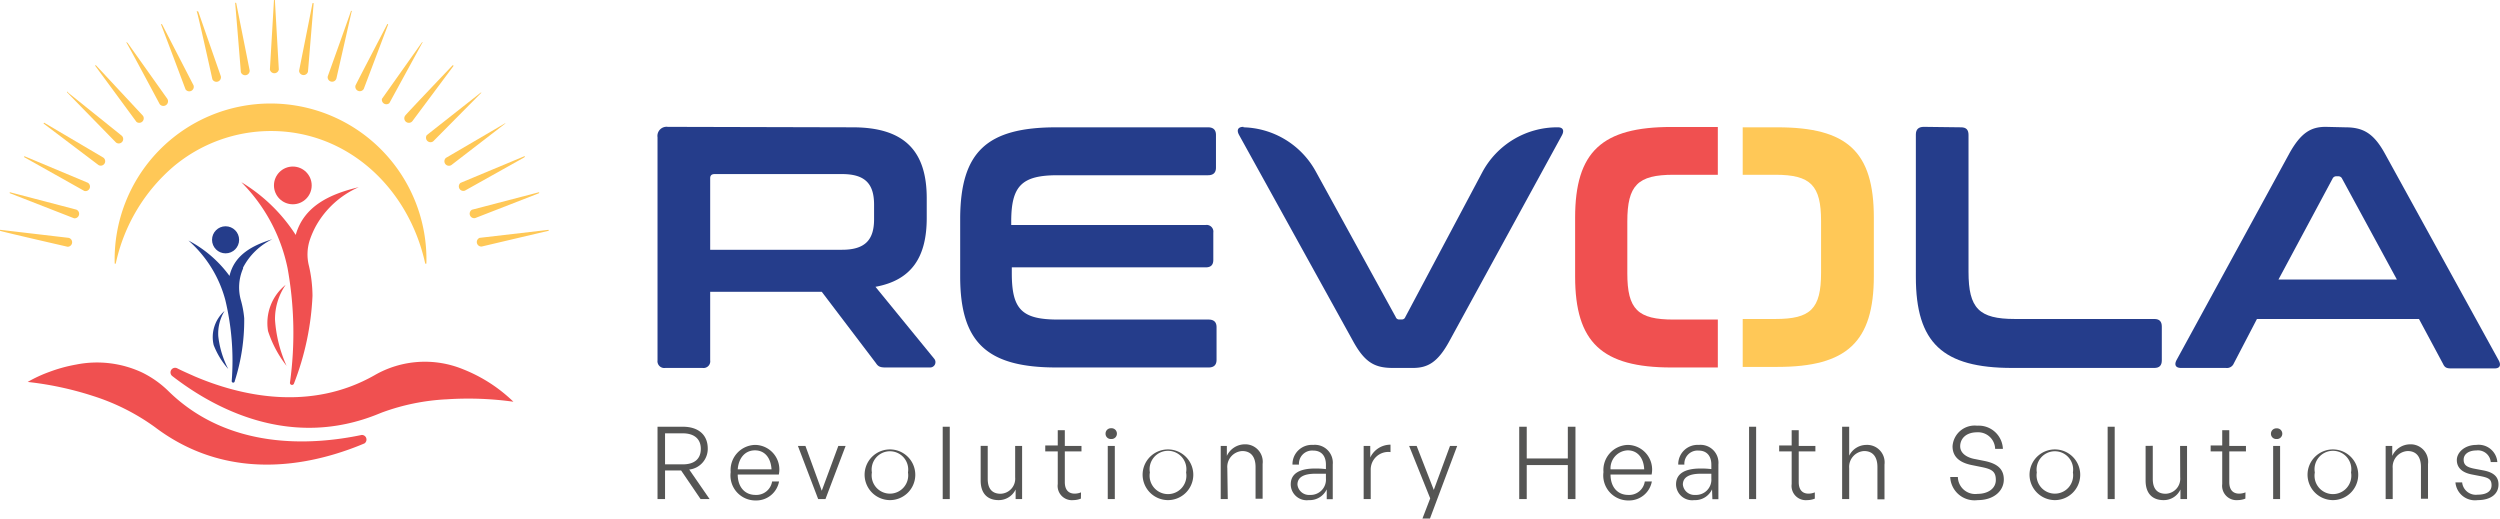 <?xml version="1.0" encoding="UTF-8"?>
<svg xmlns="http://www.w3.org/2000/svg" viewBox="0 0 216 44.8">
  <defs>
    <style>.cls-1{fill:#253d8b;}.cls-2{fill:#ffc857;}.cls-3{fill:#f05050;}.cls-4{fill:#555554;}</style>
  </defs>
  <g id="Layer_2" data-name="Layer 2">
    <g id="Layer_1-2" data-name="Layer 1">
      <path class="cls-1" d="M73.67,11c4.55,0,6.4,2.12,6.4,6.13v1.7c0,3.39-1.31,5.38-4.43,5.95L80.72,31a.46.46,0,0,1-.38.75H76.5c-.51,0-.65-.12-.83-.39L71,25.21H61.36v5.92a.58.58,0,0,1-.66.66H57.49a.59.59,0,0,1-.68-.66V11.86a.79.79,0,0,1,.89-.9ZM61.36,21.58H72.75c2,0,2.77-.86,2.77-2.64V17.69c0-1.79-.75-2.65-2.77-2.65h-11c-.27,0-.39.12-.39.36Z"></path>
      <path class="cls-1" d="M104.37,11c.45,0,.69.21.69.66v2.82c0,.45-.24.66-.69.66h-13c-3.09,0-4,.92-4,4v.3h16.8a.58.58,0,0,1,.66.66v2.35c0,.44-.21.65-.66.65H87.42v.51c0,3.12.86,4,4,4h13c.45,0,.69.21.69.66v2.82c0,.45-.24.66-.69.66H91.28c-6,0-8.32-2.15-8.32-7.86V18.82C83,13.1,85.28,11,91.28,11Z"></path>
      <path class="cls-1" d="M107.44,11a7.34,7.34,0,0,1,6.24,3.81l6.91,12.58a.31.31,0,0,0,.35.21h.15a.31.31,0,0,0,.33-.21l6.64-12.49a7.34,7.34,0,0,1,6.48-3.9h.06c.47,0,.56.3.35.69L125.2,29.52c-1,1.82-1.88,2.27-3.13,2.27h-1.72c-1.55,0-2.41-.45-3.42-2.27l-9.88-17.87c-.21-.39-.12-.69.39-.69Z"></path>
      <path class="cls-1" d="M169.43,11c.45,0,.65.21.65.66V23.49c0,3.15.9,4.07,4,4.07h12.05c.44,0,.65.21.65.66v2.91c0,.45-.21.66-.65.66H173.86c-6,0-8.33-2.15-8.33-7.86V11.62c0-.45.24-.66.69-.66Z"></path>
      <path class="cls-1" d="M202.63,11c1.51,0,2.44.48,3.42,2.26l9.84,17.88c.21.39.12.69-.35.69h-3.78c-.39,0-.54-.09-.68-.39L209,27.56H195l-2,3.84a.64.64,0,0,1-.68.39h-3.87c-.51,0-.6-.3-.39-.69l9.76-17.88c1-1.78,1.87-2.26,3.12-2.26Zm-5.77,13.15h10.23l-4.73-8.71a.35.35,0,0,0-.33-.21h-.18a.35.35,0,0,0-.32.21Z"></path>
      <path class="cls-2" d="M153.57,11h-3V15.1h2.82c3.06,0,3.95.92,3.95,4v4.46c0,3.12-.89,4-3.95,4h-2.82v4.14h3c6,0,8.33-2.15,8.33-7.86V18.82C161.9,13.1,159.61,11,153.57,11Z"></path>
      <path class="cls-3" d="M140.6,19.15v4.46c0,3.12.9,4,4,4h3.82v4.14h-4c-6,0-8.33-2.15-8.33-7.86V18.82c0-5.72,2.32-7.85,8.33-7.85h4V15.1h-3.82C141.5,15.1,140.6,16,140.6,19.15Z"></path>
      <path class="cls-4" d="M56.81,43.12V36.87H59c1.32,0,2.15.68,2.15,1.89a1.8,1.8,0,0,1-1.6,1.81l1.76,2.55h-.78l-1.68-2.47H57.46v2.47Zm.65-3H59c1,0,1.55-.47,1.55-1.34s-.59-1.34-1.55-1.34H57.46Z"></path>
      <path class="cls-4" d="M63.13,40.79a2.17,2.17,0,0,1,2.11-2.35A2.12,2.12,0,0,1,67.29,41H63.74c0,1.09.63,1.76,1.52,1.76a1.38,1.38,0,0,0,1.45-1.16h.6a2,2,0,0,1-2,1.64A2.16,2.16,0,0,1,63.13,40.79Zm.61-.24h2.92c-.06-1-.59-1.64-1.43-1.64S63.82,39.55,63.74,40.55Z"></path>
      <path class="cls-4" d="M71.32,43.12h-.63l-1.75-4.59h.65L71,42.4l1.43-3.87h.63Z"></path>
      <path class="cls-4" d="M74.71,40.82a2.19,2.19,0,1,1,2.18,2.39A2.2,2.2,0,0,1,74.71,40.82Zm3.74,0a1.58,1.58,0,1,0-3.12,0,1.58,1.58,0,1,0,3.12,0Z"></path>
      <path class="cls-4" d="M81.45,43.12V36.87h.61v6.25Z"></path>
      <path class="cls-4" d="M87.71,38.53h.6v4.59h-.56v-.83a1.61,1.61,0,0,1-1.47.92c-.93,0-1.55-.54-1.55-1.69v-3h.61v2.86c0,.93.46,1.28,1.11,1.28a1.3,1.3,0,0,0,1.26-1.41Z"></path>
      <path class="cls-4" d="M93.39,43.08a1.8,1.8,0,0,1-.66.13,1.23,1.23,0,0,1-1.34-1.39V39H90.31v-.51h1.08V37.17H92v1.36h1.44V39H92v2.65c0,.71.35,1,.86,1a1.49,1.49,0,0,0,.54-.11Z"></path>
      <path class="cls-4" d="M96,37.93a.45.45,0,0,1-.48-.46A.46.46,0,0,1,96,37a.46.46,0,0,1,.5.46A.46.46,0,0,1,96,37.93Zm-.29,5.19V38.53h.61v4.59Z"></path>
      <path class="cls-4" d="M98.73,40.82a2.19,2.19,0,1,1,2.18,2.39A2.2,2.2,0,0,1,98.73,40.82Zm3.75,0a1.59,1.59,0,1,0-3.13,0,1.59,1.59,0,1,0,3.13,0Z"></path>
      <path class="cls-4" d="M106.08,43.12h-.61V38.53H106v.86a1.72,1.72,0,0,1,1.51-1,1.51,1.51,0,0,1,1.58,1.7v3h-.61V40.35c0-.88-.4-1.38-1.15-1.38a1.37,1.37,0,0,0-1.29,1.48Z"></path>
      <path class="cls-4" d="M114.63,42.28a1.63,1.63,0,0,1-1.55.93,1.38,1.38,0,0,1-1.56-1.36c0-.9.71-1.37,2.1-1.37.28,0,.49,0,.94.05v-.38c0-.77-.4-1.22-1.1-1.22a1.14,1.14,0,0,0-1.23,1.21h-.56a1.67,1.67,0,0,1,1.78-1.7,1.55,1.55,0,0,1,1.7,1.69v3h-.52Zm-1.46.48a1.32,1.32,0,0,0,1.39-1.42v-.41c-.39,0-.66,0-.91,0-1,0-1.55.3-1.55.94A1,1,0,0,0,113.17,42.76Z"></path>
      <path class="cls-4" d="M118.43,43.12h-.61V38.53h.57v1a1.93,1.93,0,0,1,1.75-1.11v.64a1.52,1.52,0,0,0-1.71,1.56Z"></path>
      <path class="cls-4" d="M123.55,44.8h-.65l.67-1.74-1.82-4.53h.65l1.48,3.8,1.4-3.8h.62Z"></path>
      <path class="cls-4" d="M131.26,43.12V36.87h.65v2.74h3.55V36.87h.66v6.25h-.66V40.18h-3.55v2.94Z"></path>
      <path class="cls-4" d="M138.54,40.79a2.17,2.17,0,0,1,2.1-2.35A2.13,2.13,0,0,1,142.7,41h-3.55c0,1.09.62,1.76,1.52,1.76a1.36,1.36,0,0,0,1.44-1.16h.61a2,2,0,0,1-2,1.64A2.16,2.16,0,0,1,138.54,40.79Zm.61-.24h2.91c-.05-1-.58-1.64-1.43-1.64A1.55,1.55,0,0,0,139.15,40.55Z"></path>
      <path class="cls-4" d="M147.92,42.28a1.61,1.61,0,0,1-1.54.93,1.39,1.39,0,0,1-1.57-1.36c0-.9.72-1.37,2.11-1.37.28,0,.49,0,.94.05v-.38c0-.77-.41-1.22-1.1-1.22a1.14,1.14,0,0,0-1.23,1.21H145a1.67,1.67,0,0,1,1.78-1.7,1.55,1.55,0,0,1,1.69,1.69v3h-.52Zm-1.45.48a1.32,1.32,0,0,0,1.39-1.42v-.41c-.39,0-.66,0-.91,0-1,0-1.55.3-1.55.94A1,1,0,0,0,146.47,42.76Z"></path>
      <path class="cls-4" d="M151.12,43.12V36.87h.61v6.25Z"></path>
      <path class="cls-4" d="M156.8,43.08a1.72,1.72,0,0,1-.66.13,1.23,1.23,0,0,1-1.34-1.39V39h-1.08v-.51h1.08V37.17h.61v1.36h1.44V39h-1.44v2.65c0,.71.35,1,.85,1a1.45,1.45,0,0,0,.54-.11Z"></path>
      <path class="cls-4" d="M159.77,43.12h-.61V36.87h.61v2.5a1.66,1.66,0,0,1,1.47-.93,1.51,1.51,0,0,1,1.58,1.7v3h-.61V40.35c0-.88-.4-1.38-1.15-1.38a1.37,1.37,0,0,0-1.29,1.48Z"></path>
      <path class="cls-4" d="M170.87,43.21a2.1,2.1,0,0,1-2.37-2h.66a1.5,1.5,0,0,0,1.7,1.46c.89,0,1.58-.45,1.58-1.2s-.36-.94-1.25-1.12l-.79-.16c-.83-.16-1.7-.55-1.7-1.63a1.91,1.91,0,0,1,2.12-1.78,2.09,2.09,0,0,1,2.23,2h-.67a1.47,1.47,0,0,0-1.55-1.43c-1,0-1.47.58-1.47,1.21s.63,1,1.32,1.11l.8.16c1.05.22,1.65.66,1.65,1.6S172.32,43.21,170.87,43.21Z"></path>
      <path class="cls-4" d="M175.36,40.82a2.19,2.19,0,1,1,2.18,2.39A2.2,2.2,0,0,1,175.36,40.82Zm3.74,0a1.58,1.58,0,1,0-3.12,0,1.58,1.58,0,1,0,3.12,0Z"></path>
      <path class="cls-4" d="M182.1,43.12V36.87h.61v6.25Z"></path>
      <path class="cls-4" d="M188.36,38.53h.6v4.59h-.57v-.83a1.58,1.58,0,0,1-1.46.92c-.93,0-1.55-.54-1.55-1.69v-3H186v2.86c0,.93.46,1.28,1.11,1.28a1.3,1.3,0,0,0,1.26-1.41Z"></path>
      <path class="cls-4" d="M194,43.08a1.8,1.8,0,0,1-.66.13A1.24,1.24,0,0,1,192,41.82V39H191v-.51H192V37.17h.61v1.36h1.44V39h-1.44v2.65c0,.71.35,1,.86,1a1.49,1.49,0,0,0,.54-.11Z"></path>
      <path class="cls-4" d="M196.69,37.93a.45.45,0,0,1-.48-.46.46.46,0,0,1,.48-.46.46.46,0,0,1,.5.46A.46.46,0,0,1,196.69,37.93Zm-.29,5.19V38.53H197v4.59Z"></path>
      <path class="cls-4" d="M199.38,40.82a2.19,2.19,0,1,1,2.18,2.39A2.2,2.2,0,0,1,199.38,40.82Zm3.75,0a1.59,1.59,0,1,0-3.13,0,1.59,1.59,0,1,0,3.13,0Z"></path>
      <path class="cls-4" d="M206.73,43.12h-.61V38.53h.57v.86a1.71,1.71,0,0,1,1.51-1,1.51,1.51,0,0,1,1.58,1.7v3h-.61V40.35c0-.88-.4-1.38-1.15-1.38a1.37,1.37,0,0,0-1.29,1.48Z"></path>
      <path class="cls-4" d="M214.07,43.21a1.69,1.69,0,0,1-1.92-1.53h.58a1.19,1.19,0,0,0,1.34,1.06c.75,0,1.2-.28,1.2-.81s-.26-.66-1-.8l-.67-.13c-.87-.16-1.33-.59-1.33-1.25s.68-1.31,1.68-1.31a1.62,1.62,0,0,1,1.82,1.48h-.57a1.11,1.11,0,0,0-1.25-1c-.64,0-1.09.31-1.09.79s.28.67,1,.8l.69.13c.91.17,1.32.56,1.32,1.21C215.88,42.68,215.2,43.21,214.07,43.21Z"></path>
      <path class="cls-2" d="M9.91,22.78a13.47,13.47,0,1,1,26.93,0h-.1C35.31,16.22,30,11.3,23.38,11.32A13.11,13.11,0,0,0,15,14.38a15.24,15.24,0,0,0-5,8.4Z"></path>
      <path class="cls-3" d="M44.36,34.71a28.23,28.23,0,0,0-5.75-.21A18.81,18.81,0,0,0,33,35.64l-.25.1c-7.65,3.15-14.27-.46-17.88-3.26a.4.4,0,0,1,.42-.67c.46.24,1,.47,1.51.7,4,1.71,10,3.07,15.56-.09A8.7,8.7,0,0,1,40,31.9,13.25,13.25,0,0,1,44.36,34.71Z"></path>
      <path class="cls-3" d="M31.49,38.31a25.09,25.09,0,0,1-2.65.95h0c-4.25,1.26-10.09,1.7-15.46-2.36A18.76,18.76,0,0,0,8,34.2H8A28.21,28.21,0,0,0,2.39,33a11.84,11.84,0,0,1,1.88-.87,13.06,13.06,0,0,1,2.3-.63,9.21,9.21,0,0,1,5.7.68,8.71,8.71,0,0,1,2.32,1.65c5.23,5.09,12.38,4.65,16.66,3.75A.4.4,0,0,1,31.49,38.31Z"></path>
      <line class="cls-2" x1="23.71" y1="0.04" x2="23.71" y2="5.95"></line>
      <path class="cls-2" d="M23.75,0,24.09,6a.39.39,0,0,1-.77,0s.35-5.91.35-6a0,0,0,0,1,.08,0Z"></path>
      <line class="cls-2" x1="17.08" y1="0.97" x2="18.72" y2="6.66"></line>
      <path class="cls-2" d="M17.13,1l1.95,5.59a.39.39,0,0,1-.73.26S17.06,1,17,1s.07-.07.09,0Z"></path>
      <line class="cls-2" x1="10.97" y1="3.69" x2="14.11" y2="8.71"></line>
      <path class="cls-2" d="M11,3.67,14.43,8.5A.39.39,0,0,1,13.8,9S11,3.76,10.94,3.71s0-.09.07,0Z"></path>
      <line class="cls-2" x1="5.85" y1="7.99" x2="10.24" y2="11.95"></line>
      <path class="cls-2" d="M5.88,8l4.62,3.71a.38.38,0,0,1-.48.6S5.86,8.06,5.82,8s0-.09.06-.06Z"></path>
      <line class="cls-2" x1="2.11" y1="13.54" x2="7.42" y2="16.13"></line>
      <path class="cls-2" d="M2.12,13.5l5.47,2.29a.39.39,0,0,1-.3.71l-5.2-2.92s0-.1,0-.08Z"></path>
      <line class="cls-2" x1="0.04" y1="19.9" x2="5.86" y2="20.93"></line>
      <path class="cls-2" d="M.05,19.86l5.88.69a.39.39,0,0,1-.09.77S.08,20,0,19.94a0,0,0,1,1,0-.08Z"></path>
      <line class="cls-2" x1="46.57" y1="16.65" x2="40.94" y2="18.48"></line>
      <path class="cls-2" d="M46.58,16.69l-5.52,2.15a.39.39,0,0,1-.28-.72l5.78-1.51s.07.06,0,.08Z"></path>
      <line class="cls-2" x1="43.64" y1="10.63" x2="38.73" y2="13.94"></line>
      <path class="cls-2" d="M43.66,10.67,39,14.26a.39.39,0,0,1-.47-.62l5.13-3a0,0,0,0,1,0,.07Z"></path>
      <line class="cls-2" x1="39.16" y1="5.66" x2="35.36" y2="10.19"></line>
      <path class="cls-2" d="M39.19,5.69l-3.54,4.75A.39.39,0,0,1,35,10c0-.05,4.06-4.31,4.1-4.35s.1,0,.06.06Z"></path>
      <line class="cls-2" x1="33.49" y1="2.12" x2="31.08" y2="7.52"></line>
      <path class="cls-2" d="M33.53,2.13l-2.1,5.55a.39.39,0,0,1-.72-.28c0-.05,2.72-5.25,2.74-5.3s.1,0,.08,0Z"></path>
      <line class="cls-2" x1="27.06" y1="0.27" x2="26.23" y2="6.13"></line>
      <path class="cls-2" d="M27.1.28l-.49,5.9a.39.39,0,0,1-.77-.06S27,.32,27,.27a0,0,0,0,1,.09,0Z"></path>
      <line class="cls-2" x1="20.36" y1="0.27" x2="21.19" y2="6.13"></line>
      <path class="cls-2" d="M20.41.27l1.16,5.81a.39.39,0,0,1-.76.15c0-.05-.48-5.9-.49-5.95s.08-.07.09,0Z"></path>
      <line class="cls-2" x1="13.93" y1="2.12" x2="16.34" y2="7.52"></line>
      <path class="cls-2" d="M14,2.1l2.72,5.27a.39.39,0,0,1-.69.35s-2.08-5.54-2.11-5.59.06-.08.08,0Z"></path>
      <line class="cls-2" x1="8.26" y1="5.66" x2="12.06" y2="10.19"></line>
      <path class="cls-2" d="M8.29,5.64,12.35,10a.39.39,0,0,1-.56.53L8.23,5.69s0-.09.06-.05Z"></path>
      <line class="cls-2" x1="3.78" y1="10.63" x2="8.69" y2="13.94"></line>
      <path class="cls-2" d="M3.81,10.6l5.09,3a.38.38,0,0,1-.39.66S3.8,10.7,3.76,10.67a0,0,0,0,1,.05-.07Z"></path>
      <line class="cls-2" x1="0.85" y1="16.65" x2="6.48" y2="18.48"></line>
      <path class="cls-2" d="M.86,16.61l5.73,1.5a.39.39,0,0,1-.19.75L.84,16.69s0-.1,0-.08Z"></path>
      <line class="cls-2" x1="47.38" y1="19.9" x2="41.56" y2="20.93"></line>
      <path class="cls-2" d="M47.39,19.94,41.62,21.3a.39.39,0,0,1-.18-.75l5.93-.69c.05,0,.07.07,0,.08Z"></path>
      <line class="cls-2" x1="45.31" y1="13.54" x2="40" y2="16.13"></line>
      <path class="cls-2" d="M45.33,13.58l-5.16,2.89a.39.39,0,0,1-.38-.67s5.46-2.28,5.51-2.3.08.05,0,.08Z"></path>
      <line class="cls-2" x1="41.57" y1="7.99" x2="37.18" y2="11.95"></line>
      <path class="cls-2" d="M41.6,8l-4.17,4.21a.39.39,0,0,1-.55-.54L41.54,8s.1,0,.06.06Z"></path>
      <line class="cls-2" x1="36.45" y1="3.69" x2="33.31" y2="8.71"></line>
      <path class="cls-2" d="M36.48,3.71l-2.84,5.2A.39.39,0,0,1,33,8.54s3.42-4.83,3.45-4.87.1,0,.07,0Z"></path>
      <line class="cls-2" x1="30.34" y1="0.97" x2="28.71" y2="6.66"></line>
      <path class="cls-2" d="M30.38,1,29.07,6.76a.38.38,0,0,1-.75-.17s2-5.58,2-5.63.1,0,.09,0Z"></path>
      <circle class="cls-3" cx="25.3" cy="16.02" r="1.63"></circle>
      <path class="cls-3" d="M24.68,24.61a5.23,5.23,0,0,0-.92,3,11.52,11.52,0,0,0,1,4,9.77,9.77,0,0,1-1.6-3A4.23,4.23,0,0,1,24.68,24.61Z"></path>
      <path class="cls-3" d="M31,16.17a7.86,7.86,0,0,0-3.69,3.33,7.77,7.77,0,0,0-.51,1.14,4,4,0,0,0-.1,2.36A11.9,11.9,0,0,1,27,25.56a23.82,23.82,0,0,1-1.61,7.6.18.18,0,0,1-.34-.08,31.43,31.43,0,0,0-.2-9.89,14.75,14.75,0,0,0-4-7.45,14.41,14.41,0,0,1,4.7,4.56C26.26,17.78,28.54,16.76,31,16.17Z"></path>
      <circle class="cls-1" cx="19.49" cy="20.72" r="1.17"></circle>
      <path class="cls-1" d="M19.4,26.87a3.74,3.74,0,0,0-.54,2.18,8.07,8.07,0,0,0,.86,2.83,6.86,6.86,0,0,1-1.26-2.07A3,3,0,0,1,19.4,26.87Z"></path>
      <path class="cls-1" d="M21,23.12l0,.08A4.09,4.09,0,0,0,20.83,26a8.34,8.34,0,0,1,.27,1.5,17.17,17.17,0,0,1-.82,5.43.13.13,0,0,1-.26,0,22.56,22.56,0,0,0-.55-7,10.42,10.42,0,0,0-3.19-5.15,10.32,10.32,0,0,1,3.55,3.06c.42-1.83,2-2.65,3.7-3.17A5.57,5.57,0,0,0,21,23.12Z"></path>
    </g>
  </g>
</svg>

